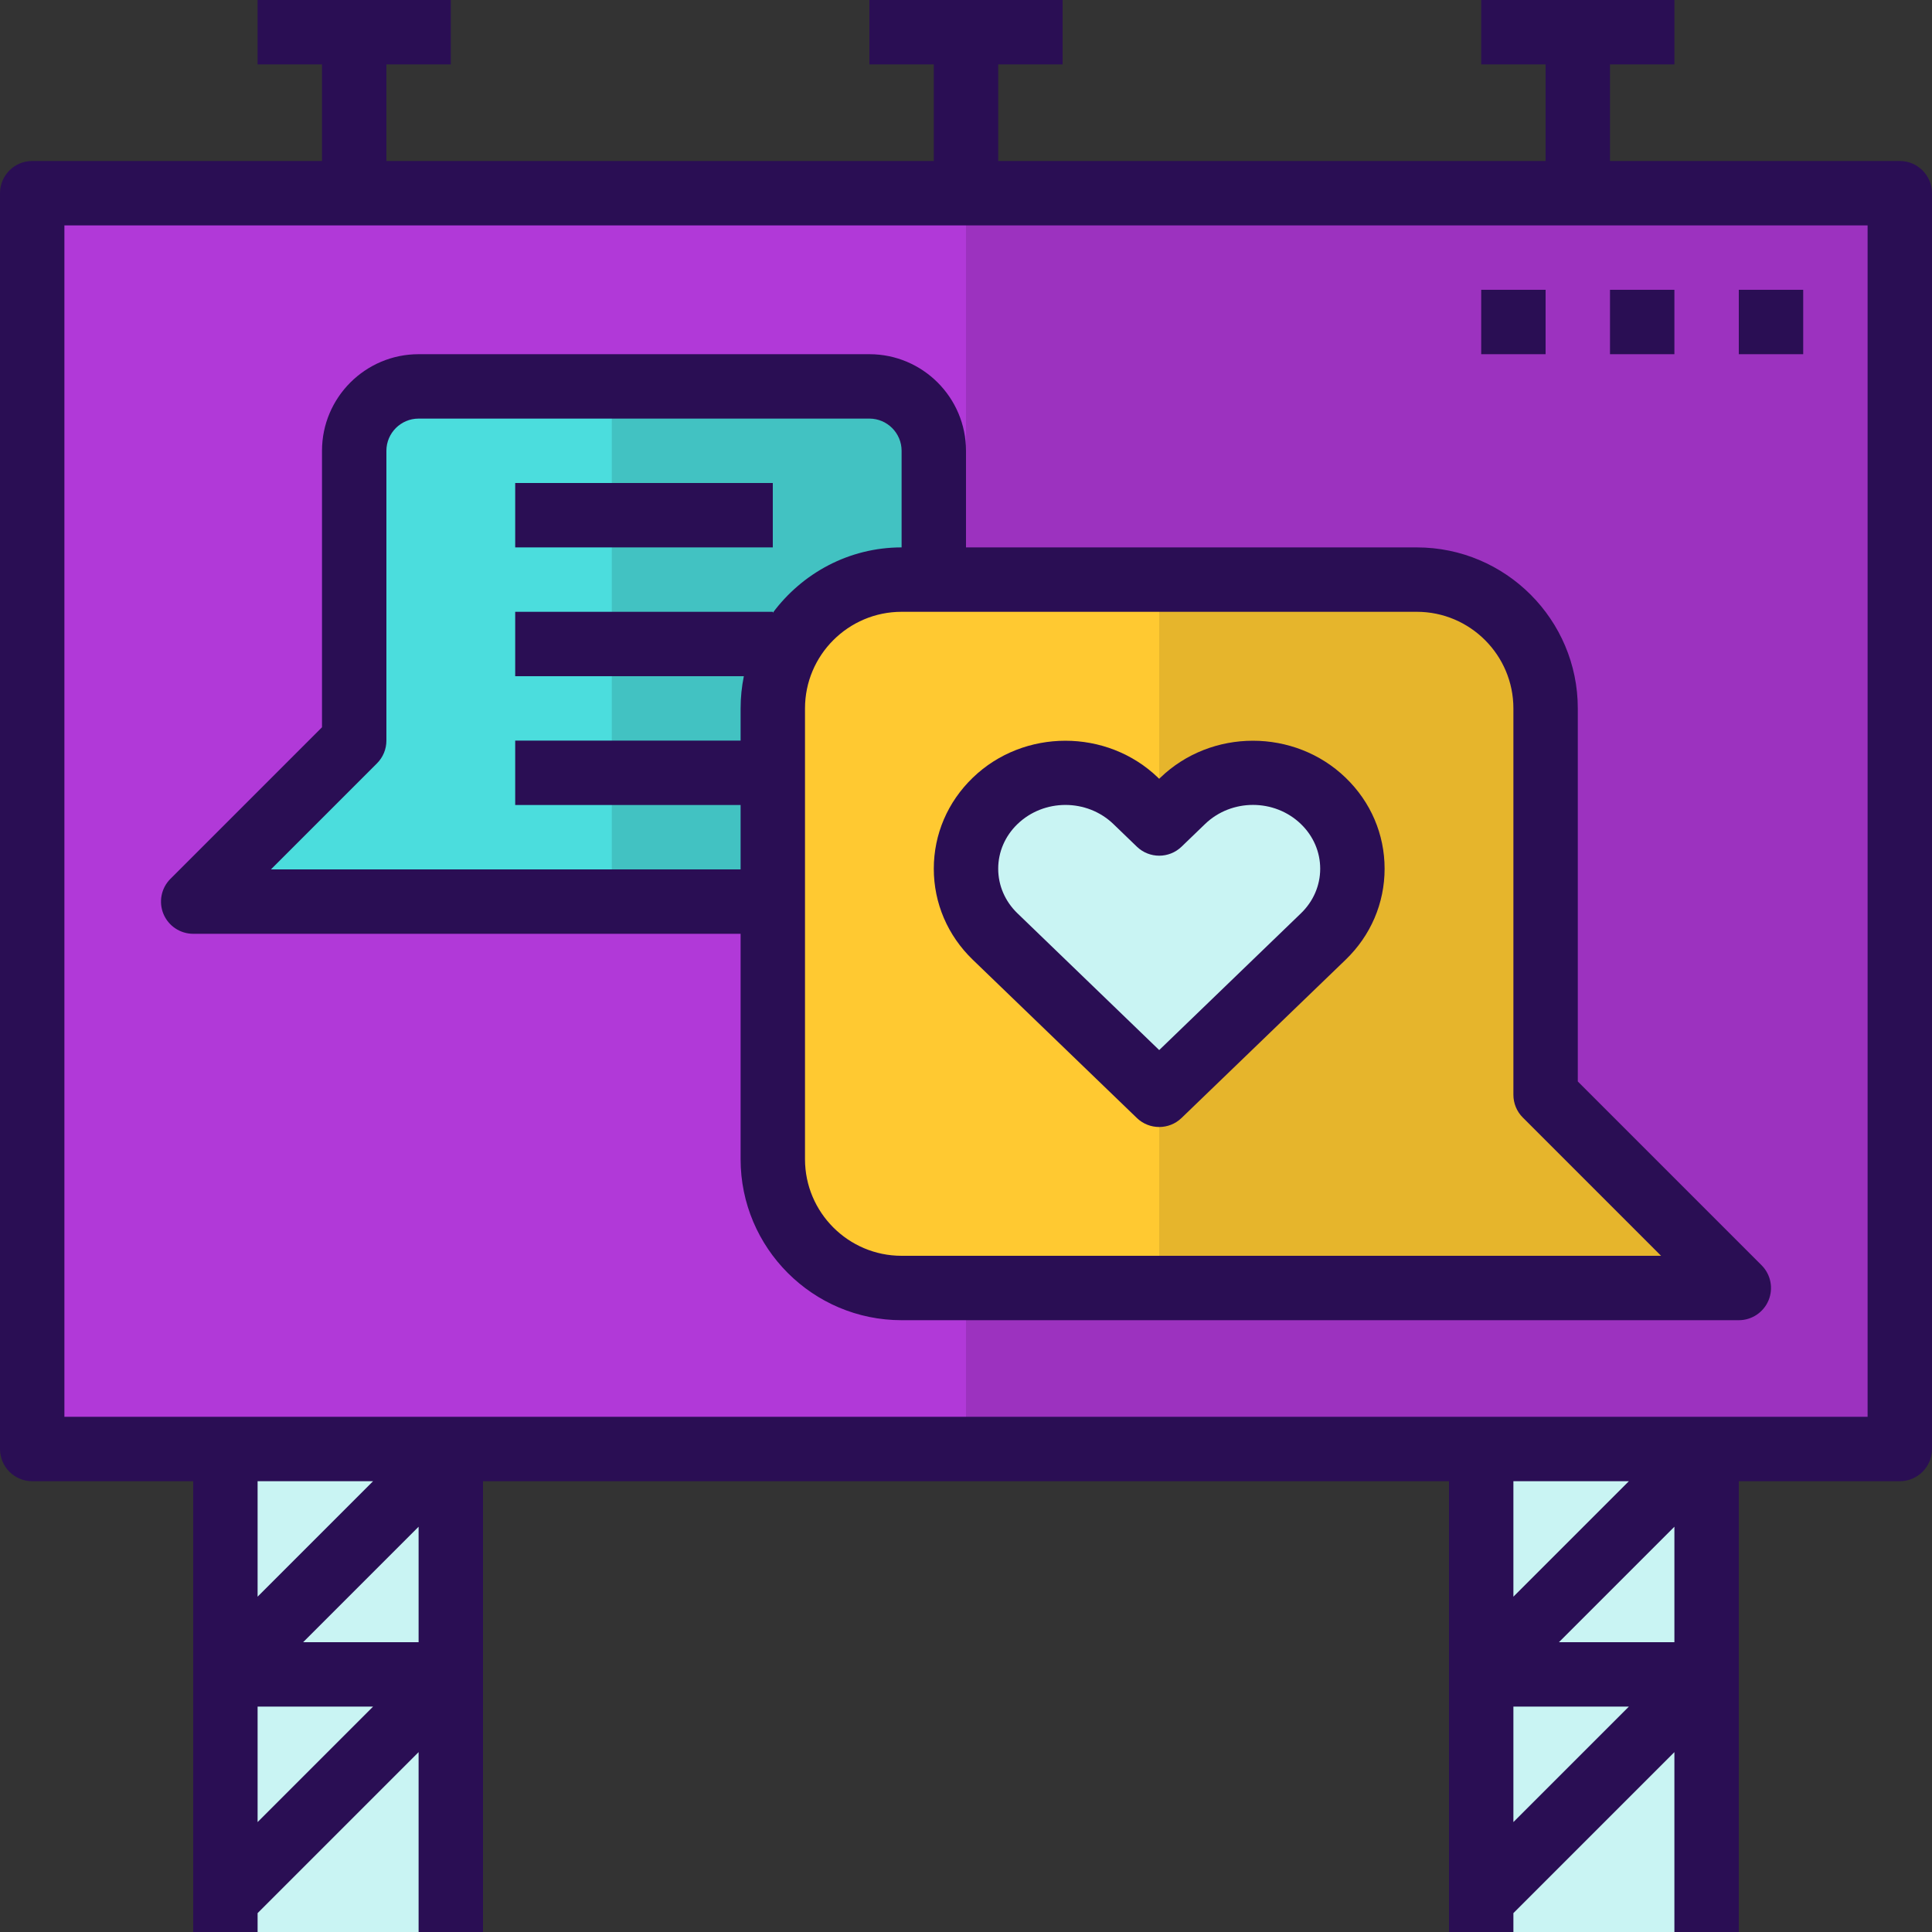 <?xml version="1.0" encoding="iso-8859-1"?>
<!-- Generator: Adobe Illustrator 19.0.0, SVG Export Plug-In . SVG Version: 6.00 Build 0)  -->
<svg version="1.1" id="Capa_1" xmlns="http://www.w3.org/2000/svg" xmlns:xlink="http://www.w3.org/1999/xlink" x="0px" y="0px"
	 viewBox="0 0 480 480" style="enable-background:new 0 0 480 480;" xml:space="preserve">
<rect x="0" y="0" width="480" height="480" fill="#333333" stroke="none"/>
<g>
	<polygon style="fill:#C9F4F3;" points="424,416 424,360 368,416 	"/>
	<polygon style="fill:#C9F4F3;" points="368,416 424,360 368,360 	"/>
	<polygon style="fill:#C9F4F3;" points="368,472 424,416 368,416 	"/>
	<polygon style="fill:#C9F4F3;" points="112,416 112,360 56,416 	"/>
	<polygon style="fill:#C9F4F3;" points="56,472 112,416 56,416 	"/>
	<polygon style="fill:#C9F4F3;" points="56,416 112,360 56,360 	"/>
</g>
<path style="fill:#B139D8;" d="M112,360h256h56h48V48h-80H240H88H8v312h48H112z M448,80h-16H448z M416,80h-16H416z M384,80h-16H384z
	 M88,184v-72c0-8.84,7.16-16,16-16h112c8.84,0,16,7.16,16,16v32h120c17.672,0,32,14.328,32,32v96l48,48H224
	c-17.672,0-32-14.328-32-32v-64H48L88,184z"/>
<rect x="240" y="48" style="fill:#9C32BF;" width="232" height="312"/>
<path style="fill:#FFC931;" d="M192,176v16v32v64c0,17.672,14.328,32,32,32h208l-48-48v-96c0-17.672-14.328-32-32-32H232h-8
	C206.328,144,192,158.328,192,176z M247.24,198.976c9.648-9.304,25.288-9.304,34.944,0L288,204.6l5.824-5.616
	c9.648-9.304,25.288-9.304,34.944,0c9.648,9.304,9.648,24.392,0,33.704l-5.824,5.616L288,272l-34.936-33.704l-5.824-5.616
	C237.584,223.376,237.584,208.288,247.24,198.976z"/>
<path style="fill:#E6B52C;" d="M288,320h144l-48-48v-96c0-17.672-14.328-32-32-32h-64V320z"/>
<path style="fill:#4BDDDD;" d="M216,96H104c-8.84,0-16,7.16-16,16v72l-40,40h144v-32v-16c0-17.672,14.328-32,32-32h8v-32
	C232,103.16,224.84,96,216,96z"/>
<path style="fill:#42C2C2;" d="M216,96h-64v128h40v-32v-16c0-17.672,14.328-32,32-32h8v-32C232,103.16,224.84,96,216,96z"/>
<g>
	<path style="fill:#C9F4F3;" d="M253.064,238.296L288,272l34.936-33.704l5.824-5.616c9.648-9.304,9.648-24.392,0-33.704
		c-9.648-9.304-25.288-9.304-34.944,0L288,204.6l-5.824-5.616c-9.648-9.304-25.288-9.304-34.944,0
		c-9.648,9.304-9.648,24.392,0,33.704L253.064,238.296z"/>
	<rect x="56" y="360" style="fill:#C9F4F3;" width="56" height="120"/>
	<rect x="368" y="360" style="fill:#C9F4F3;" width="56" height="120"/>
</g>
<g>
	<path style="fill:#2A0E54;" d="M472,40h-72V16h16V0h-48v16h16v24H248V16h16V0h-48v16h16v24H96V16h16V0H64v16h16v24H8
		c-4.416,0-8,3.584-8,8v312c0,4.416,3.584,8,8,8h40v112h16v-4.688l40-40V480h16V368h240v112h16v-4.688l40-40V480h16V368h40
		c4.416,0,8-3.584,8-8V48C480,43.584,476.416,40,472,40z M92.688,368L64,396.688V368H92.688z M64,452.688V424h28.688L64,452.688z
		 M75.312,408L104,379.312V408H75.312z M404.688,368L376,396.688V368H404.688z M376,452.688V424h28.688L376,452.688z M387.312,408
		L416,379.312V408H387.312z M464,352H16V56h448V352z"/>
	<path style="fill:#2A0E54;" d="M48,232h136v56c0,22.056,17.944,40,40,40h208c3.232,0,6.152-1.952,7.392-4.936
		c1.24-2.992,0.552-6.432-1.736-8.72L392,268.688V176c0-22.056-17.944-40-40-40H240v-24c0-13.232-10.768-24-24-24H104
		c-13.232,0-24,10.768-24,24v68.688l-37.656,37.656c-2.288,2.288-2.976,5.728-1.736,8.72C41.848,230.048,44.768,232,48,232z
		 M376,176v96c0,2.12,0.84,4.16,2.344,5.656L412.688,312H224c-13.232,0-24-10.768-24-24v-64v-48c0-13.232,10.768-24,24-24h8h120
		C365.232,152,376,162.768,376,176z M93.656,189.656C95.16,188.16,96,186.12,96,184v-72c0-4.408,3.592-8,8-8h112
		c4.408,0,8,3.592,8,8v24c-13.128,0-24.704,6.448-32,16.248V152h-64v16h56.808c-0.528,2.584-0.808,5.264-0.808,8v8h-56v16h56v16
		H67.312L93.656,189.656z"/>
	<rect x="128" y="120" style="fill:#2A0E54;" width="64" height="16"/>
	<path style="fill:#2A0E54;" d="M241.68,238.44l40.768,39.32C284,279.256,286,280,288,280s4-0.744,5.552-2.24l40.768-39.32
		c6.24-6.024,9.68-14.048,9.68-22.608s-3.44-16.584-9.68-22.608c-12.696-12.248-33.352-12.256-46.048,0L288,193.488l-0.272-0.264
		c-12.696-12.248-33.36-12.256-46.048,0c-6.24,6.024-9.68,14.048-9.68,22.608C232,224.384,235.44,232.416,241.68,238.44z
		 M252.792,204.736c3.288-3.168,7.6-4.752,11.912-4.752c4.32,0,8.632,1.584,11.92,4.752l5.824,5.616
		c3.104,2.992,8.008,2.992,11.112,0l5.824-5.616c6.568-6.344,17.264-6.344,23.832,0c3.08,2.976,4.784,6.92,4.784,11.096
		c0,4.168-1.704,8.112-4.792,11.088L288,260.888l-35.208-33.968C249.704,223.944,248,220,248,215.832
		C248,211.656,249.704,207.712,252.792,204.736z"/>
	<rect x="432" y="72" style="fill:#2A0E54;" width="16" height="16"/>
	<rect x="400" y="72" style="fill:#2A0E54;" width="16" height="16"/>
	<rect x="368" y="72" style="fill:#2A0E54;" width="16" height="16"/>
</g>
<g>
</g>
<g>
</g>
<g>
</g>
<g>
</g>
<g>
</g>
<g>
</g>
<g>
</g>
<g>
</g>
<g>
</g>
<g>
</g>
<g>
</g>
<g>
</g>
<g>
</g>
<g>
</g>
<g>
</g>
</svg>

